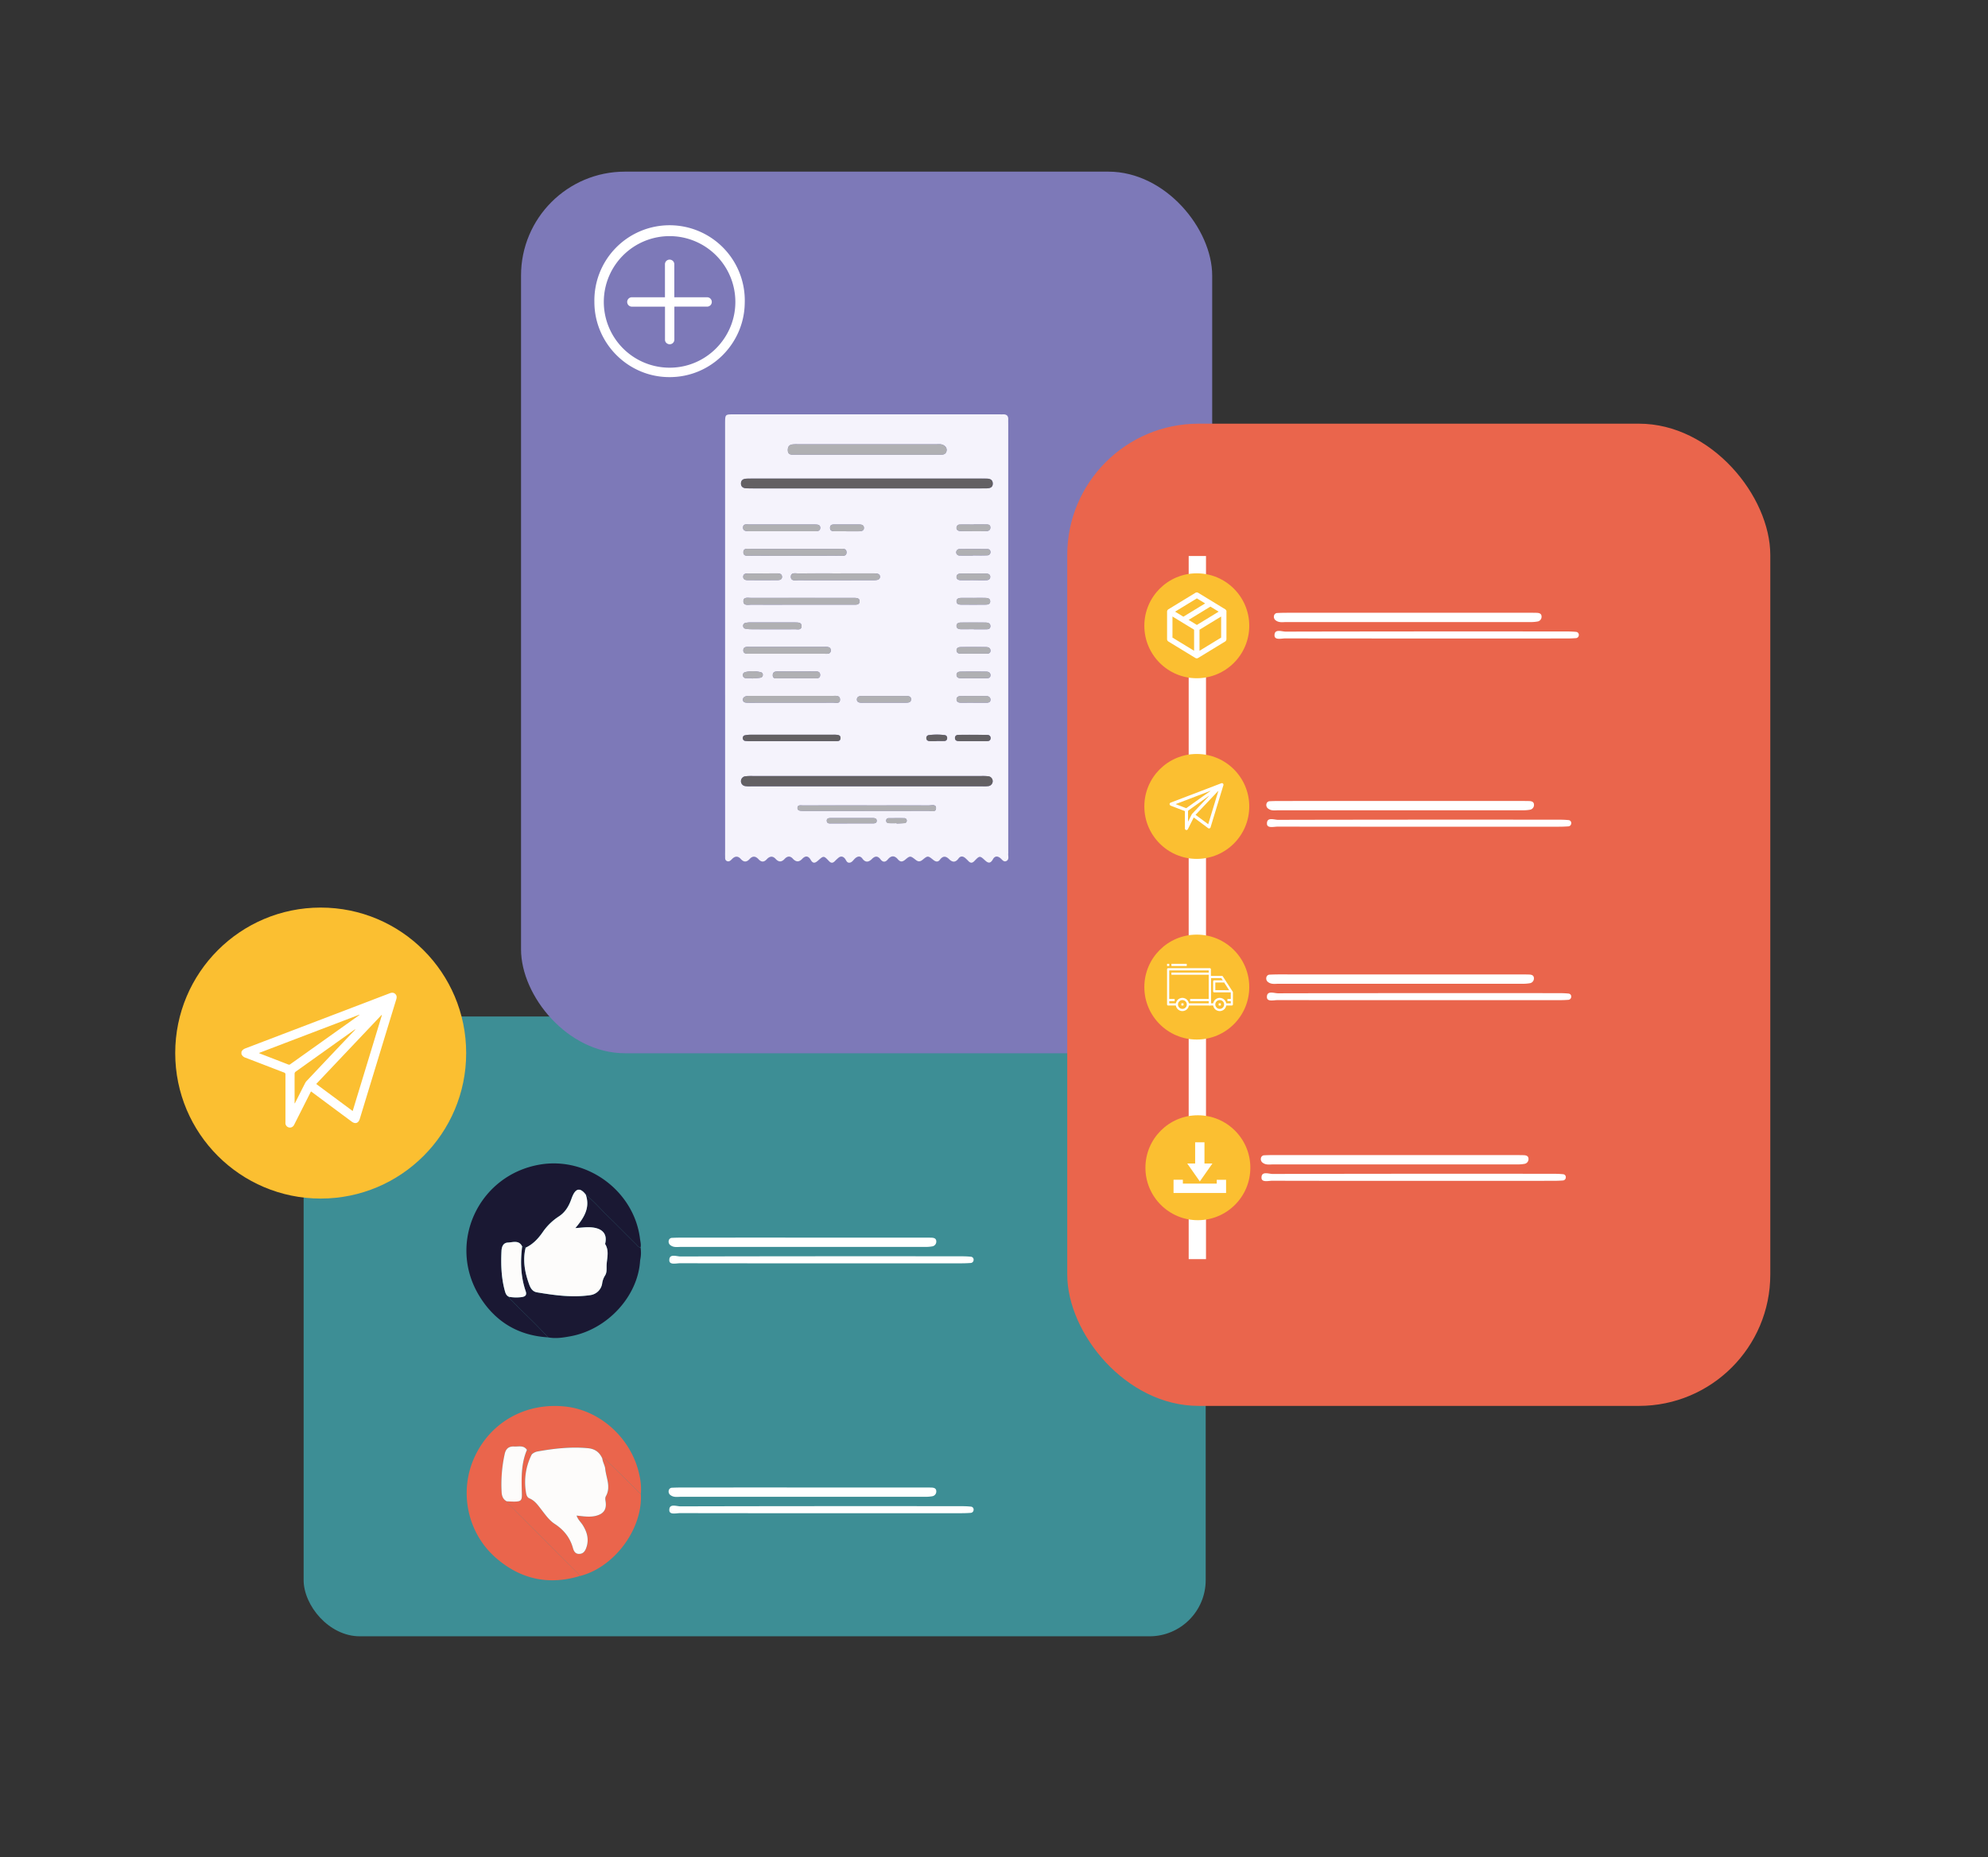 <svg id="Calque_1" data-name="Calque 1" xmlns="http://www.w3.org/2000/svg" viewBox="0 0 1838 1717"><rect x="0" y="0" width="1838" height="1717" fill="#333333" stroke="none"/><defs><style>.cls-1{fill:#42bac3;}.cls-1,.cls-2{opacity:0.68;}.cls-2,.cls-7{fill:#1a1833;}.cls-3{fill:#7d79b8;}.cls-4{fill:#ea654c;}.cls-5{fill:#fbbf31;}.cls-6{fill:#fff;}.cls-8{fill:#94c021;}.cls-9{fill:#fdfcfb;}.cls-10{fill:#f5f3fc;}.cls-11{fill:#636063;}.cls-12{fill:#b0b0b3;}</style></defs><rect class="cls-1" x="280.72" y="939.67" width="834" height="573" rx="51.95"/><polygon class="cls-2" points="833.02 323.87 843.71 403.9 915.7 440.47 842.88 475.37 830.35 555.13 774.66 496.67 694.93 509.39 733.32 438.36 696.58 366.46 776 381.03 833.02 323.87"/><rect class="cls-3" x="481.72" y="158.67" width="639" height="815" rx="96.04"/><rect class="cls-4" x="986.72" y="391.67" width="650" height="908" rx="121.44"/><circle class="cls-5" cx="296.5" cy="973.5" r="134.5"/><path class="cls-6" d="M223.21,972.49c.7-1.85,2.15-2.74,3.95-3.43q66.6-25.38,133.18-50.84c1.83-.7,3.56-.81,5.08.63s1.52,3.13.94,5q-16.89,55.26-33.74,110.53c-1.21,4-4.15,4.95-7.49,2.47q-18.18-13.47-36.34-27c-.37-.28-.75-.54-1.24-.89-.27.5-.51.93-.73,1.37q-7.24,14.37-14.5,28.74a11.66,11.66,0,0,1-.81,1.47,4.18,4.18,0,0,1-4.56,1.68,4.23,4.23,0,0,1-3.05-3.64,13.11,13.11,0,0,1,0-1.54c0-14.53,0-29,0-43.58a1.78,1.78,0,0,0-1.36-2c-11.85-4.52-23.66-9.13-35.51-13.65a5.88,5.88,0,0,1-3.81-3.4Zm69.14,29.59,33.72,25c9.06-29.71,18.05-59.17,27-88.63l-.32-.15Zm-53-28.63c.46.22.74.38,1,.5,8.75,3.38,17.5,6.74,26.23,10.15a1.86,1.86,0,0,0,2-.43L331.34,939c.35-.25.67-.52,1-.78l-.13-.2Zm33,46.44.28.05.63-1.21c2.92-5.79,5.83-11.58,8.78-17.35a9.33,9.33,0,0,1,1.53-2.15q22-23.33,44.12-46.6c.31-.33.6-.68.9-1a.8.8,0,0,0-.63.14q-27.43,19.54-54.84,39.11a2.37,2.37,0,0,0-.74,1.73c-.05,8,0,16.07,0,24.1Z"/><path class="cls-4" d="M535.62,1457.07c-28.87,8.58-54.79,2.64-77.23-17-26.31-23-34.13-61-19.89-92.56,14.86-32.94,47.76-51.3,84.55-47.2,32.73,3.66,61.32,30.28,68.15,63.57a56.51,56.51,0,0,1,1.29,17.35q-15.15-14.91-30.33-29.8c-1.48-1.45-2.67-3.51-5.27-3.12-2.56-5.83-6.77-9-13.34-9.58-15.91-1.47-31.54.31-47.13,3.13a11.07,11.07,0,0,0-4.75,2.57,8.72,8.72,0,0,0-4.5-4.15c-3-4.55-7.67-2.87-11.81-3.11-4.9-.28-7.64,2-8.71,6.88a130.74,130.74,0,0,0-2.86,35.11c.18,3.55,1.19,6.9,4.8,8.68.55,2.08,2.34,3.19,3.72,4.57q29.91,30,59.86,59.9C533.55,1453.75,535.35,1454.86,535.62,1457.07Z"/><path class="cls-7" d="M506.64,1236.3c-27.87-1.65-49.19-14.82-63.51-38.3-29.86-48.94-.77-111.64,55.86-121.39,43.85-7.55,87.11,24.33,92.69,68.3.35,2.79,1.18,5.56.54,8.41-2-.3-3-2-4.27-3.23-8.84-8.78-17.56-17.67-26.46-26.37-6.63-6.49-12.74-13.53-20-19.42-4.94-6.45-9-6-12.23,1.45-.59,1.37-1.07,2.79-1.61,4.19-2.32,6-5.62,11.17-11.28,14.77a53.07,53.07,0,0,0-14.85,14.64c-4.15,5.92-9,11-15.6,14.08l-3.21-1.19c-3-6.12-8.51-3.71-13.08-3.54s-5.84,4-6,7.83c-.58,12.1-.21,24.16,2.89,36,.68,2.57,1.32,5.18,4.15,6.34.5,2.1,2.31,3.17,3.66,4.57C485,1214.49,496.44,1224.78,506.64,1236.3Z"/><path class="cls-7" d="M506.64,1236.3c-10.2-11.52-21.64-21.81-32.29-32.89-1.35-1.4-3.16-2.47-3.66-4.57a38.15,38.15,0,0,0,11.92.21c2.87-.52,4.7-1.63,3.38-5.5-4.6-13.44-5-27.31-3.23-41.31l3.21,1.19c-2.86,11.5-.81,22.57,3.07,33.43,1.3,3.63,3,7.13,7.5,7.87,16.29,2.71,32.6,5,49.16,2.56a12.81,12.81,0,0,0,11-10.66,18.32,18.32,0,0,1,2.65-7.43c1.62-2.48,1.46-5.31,1.44-8.19-.06-7,2.94-14.26-1.37-21,2.77-11-4.63-15.2-14.57-15.47-3.9-.11-7.81.44-12.94.78,8.05-9.49,13.91-18.85,9.61-31,7.21,5.89,13.32,12.93,20,19.42,8.9,8.7,17.62,17.59,26.46,26.37,1.26,1.26,2.27,2.93,4.27,3.23a31.36,31.36,0,0,1-.31,11.14c0,.33-.1.67-.14,1-2,32.71-29.93,63.29-63.85,69.73C520.91,1236.52,513.82,1237.7,506.64,1236.3Z"/><path class="cls-4" d="M535.62,1457.07c-.27-2.21-2.07-3.32-3.45-4.71q-29.92-30-59.86-59.9c-1.38-1.38-3.17-2.49-3.72-4.57,2.33.09,4.65.29,7,.26,6.4-.1,7.1-1.16,6.92-7.65-.39-13.6-.82-27.24,4.69-40.17a8.72,8.72,0,0,1,4.5,4.15,56.44,56.44,0,0,0-5.5,34.36c.37,2.47.78,5.26,3.36,6.33,5.08,2.12,7.91,6.42,11.07,10.47,3.69,4.73,7.17,9.78,12.22,13.08,8.46,5.51,14.27,12.74,16.95,22.53.76,2.75,2.19,5.36,5.78,5.25,3.8-.11,5.44-2.68,6.56-5.85,2.66-7.57.72-14.34-3.39-20.84-1.73-2.73-4.37-4.92-5.63-8.75,6.24.67,12,1.66,17.72.26,7.35-1.81,10.25-6,9.06-13.46-.26-1.67-.53-3.21.37-4.83,4.74-8.5.13-16.94-.7-25.32-.28-2.91-2.31-6-2.65-9.35,2.6-.39,3.79,1.67,5.27,3.12q15.2,14.88,30.33,29.8C594.15,1413.92,567.5,1449.44,535.62,1457.07Z"/><path class="cls-8" d="M381.77,1623.46c0-.33.09-.67.14-1C381.86,1622.79,381.81,1623.13,381.77,1623.46Z"/><path class="cls-9" d="M556.89,1348.36c.34,3.31,2.37,6.44,2.65,9.35.83,8.38,5.44,16.82.7,25.32-.9,1.62-.63,3.16-.37,4.83,1.19,7.47-1.71,11.65-9.06,13.46-5.74,1.4-11.48.41-17.72-.26,1.26,3.83,3.9,6,5.63,8.75,4.11,6.5,6,13.27,3.39,20.84-1.12,3.17-2.76,5.74-6.56,5.85-3.59.11-5-2.5-5.78-5.25-2.68-9.79-8.49-17-16.95-22.53-5.05-3.3-8.53-8.35-12.22-13.08-3.16-4.05-6-8.35-11.07-10.47-2.58-1.07-3-3.86-3.36-6.33a56.44,56.44,0,0,1,5.5-34.36,11.07,11.07,0,0,1,4.75-2.57c15.59-2.82,31.22-4.6,47.13-3.13C550.12,1339.39,554.33,1342.53,556.89,1348.36Z"/><path class="cls-9" d="M487.17,1340.33c-5.51,12.93-5.08,26.57-4.69,40.17.18,6.49-.52,7.55-6.92,7.65-2.32,0-4.64-.17-7-.26-3.61-1.78-4.62-5.13-4.8-8.68a130.74,130.74,0,0,1,2.86-35.11c1.07-4.86,3.81-7.16,8.71-6.88C479.5,1337.46,484.17,1335.78,487.17,1340.33Z"/><path class="cls-9" d="M541.54,1104.3c4.3,12.15-1.56,21.51-9.61,31,5.13-.34,9-.89,12.94-.78,9.94.27,17.34,4.45,14.57,15.47,4.31,6.76,1.31,14,1.37,21,0,2.88.18,5.71-1.44,8.19a18.32,18.32,0,0,0-2.65,7.43,12.81,12.81,0,0,1-11,10.66c-16.56,2.42-32.87.15-49.16-2.56-4.5-.74-6.2-4.24-7.5-7.87-3.88-10.86-5.93-21.93-3.07-33.43,6.64-3.09,11.45-8.16,15.6-14.08a53.07,53.07,0,0,1,14.85-14.64c5.66-3.6,9-8.76,11.28-14.77.54-1.4,1-2.82,1.61-4.19C532.49,1098.33,536.6,1097.85,541.54,1104.3Z"/><path class="cls-9" d="M482.76,1152.24c-1.8,14-1.37,27.87,3.23,41.31,1.32,3.87-.51,5-3.38,5.5a38.15,38.15,0,0,1-11.92-.21c-2.83-1.16-3.47-3.77-4.15-6.34-3.1-11.81-3.47-23.87-2.89-36,.19-3.8,1.46-7.65,6-7.83S479.76,1146.12,482.76,1152.24Z"/><path class="cls-6" d="M742.4,1375.1H853.66c2.52,0,5,0,7.55.08,2.28.08,4.42.64,4.44,3.49a4.45,4.45,0,0,1-3.83,4.55,38.35,38.35,0,0,1-7.51.48q-112.34,0-224.66,0c-3.19,0-6.54.7-9.44-1.32a4.12,4.12,0,0,1-1.91-4.62,3.12,3.12,0,0,1,3.14-2.43c2.88-.14,5.75-.21,8.63-.21Q686.24,1375.08,742.4,1375.1Z"/><path class="cls-6" d="M759.35,1398.88c-43.52,0-87,0-130.55-.09-3.57,0-10,1.88-10-2.8-.06-6.36,6.71-3.45,10.31-3.46q130-.3,260-.14a82.36,82.36,0,0,1,8.6.39,2.7,2.7,0,0,1,2.43,3,2.85,2.85,0,0,1-2.74,2.78c-2.86.21-5.74.31-8.61.31Q824.09,1398.9,759.35,1398.88Z"/><path class="cls-6" d="M742.4,1144.1H853.66c2.52,0,5,0,7.55.08,2.28.08,4.42.64,4.44,3.49a4.45,4.45,0,0,1-3.83,4.55,38.35,38.35,0,0,1-7.51.48q-112.34,0-224.66,0c-3.19,0-6.54.7-9.44-1.32a4.12,4.12,0,0,1-1.91-4.62,3.12,3.12,0,0,1,3.14-2.43c2.88-.14,5.75-.21,8.63-.21Q686.24,1144.08,742.4,1144.1Z"/><path class="cls-6" d="M759.35,1167.88c-43.52,0-87,0-130.55-.09-3.57,0-10,1.88-10-2.8-.06-6.36,6.71-3.45,10.31-3.46q130-.3,260-.14a82.36,82.36,0,0,1,8.6.39,2.7,2.7,0,0,1,2.43,3,2.85,2.85,0,0,1-2.74,2.78c-2.86.21-5.74.31-8.61.31Q824.09,1167.9,759.35,1167.88Z"/><rect class="cls-6" x="1099" y="514" width="16" height="650"/><circle class="cls-5" cx="1106.5" cy="578.5" r="48.5"/><circle class="cls-5" cx="1106.5" cy="745.5" r="48.5"/><circle class="cls-5" cx="1106.5" cy="912.5" r="48.5"/><circle class="cls-5" cx="1107.5" cy="1079.5" r="48.5"/><path class="cls-6" d="M1081.36,743a2.08,2.08,0,0,1,1.36-1.19q23.12-8.8,46.2-17.64a1.51,1.51,0,0,1,2.09,2q-5.87,19.15-11.7,38.34a1.5,1.5,0,0,1-2.6.86l-12.6-9.36-.44-.31-.25.48-5,10a5.05,5.05,0,0,1-.28.51,1.45,1.45,0,0,1-1.58.58,1.47,1.47,0,0,1-1.06-1.26,4.87,4.87,0,0,1,0-.54c0-5,0-10.08,0-15.11a.61.61,0,0,0-.47-.7c-4.12-1.57-8.21-3.17-12.32-4.74a2,2,0,0,1-1.32-1.18Zm24,10.26,11.7,8.68c3.14-10.3,6.26-20.52,9.37-30.74l-.11-.05Zm-18.4-9.93.36.17c3,1.18,6.07,2.34,9.1,3.53a.63.63,0,0,0,.69-.16l21.77-15.5.35-.27,0-.07Zm11.44,16.11.09,0c.08-.14.15-.28.22-.42,1-2,2-4,3-6a3.28,3.28,0,0,1,.53-.75l15.3-16.16c.11-.11.21-.24.32-.35a.24.24,0,0,0-.22,0q-9.53,6.77-19,13.56a.85.85,0,0,0-.25.6c0,2.79,0,5.57,0,8.36Z"/><path class="cls-6" d="M1133.91,564.78a1.09,1.09,0,0,0-.09-.23,2.39,2.39,0,0,0-.15-.37c-.06-.08-.11-.16-.18-.24a1.86,1.86,0,0,0-.21-.28,2.23,2.23,0,0,0-.24-.19,2.41,2.41,0,0,0-.24-.21l-25-15.24a2.43,2.43,0,0,0-2.57,0l-25,15.24a1.71,1.71,0,0,0-.26.21l-.24.19a1.86,1.86,0,0,0-.21.28,2.15,2.15,0,0,0-.18.24,2.28,2.28,0,0,0-.15.36,2.34,2.34,0,0,0-.09.24,2.5,2.5,0,0,0-.09.66v25.41a2.56,2.56,0,0,0,1.21,2.18l25,15.25h0l0,0a2.09,2.09,0,0,0,.41.17l.17.07a2.39,2.39,0,0,0,1.3,0l.17-.07a2.09,2.09,0,0,0,.41-.17l0,0h0l25-15.25a2.56,2.56,0,0,0,1.21-2.18V565.44A2.44,2.44,0,0,0,1133.91,564.78Zm-27.34-11.62,7.64,4.66-20.14,12.28-7.64-4.66ZM1104,601.61l-20-12.2V569.93l20,12.2Zm2.57-23.89-7.64-4.66,20.14-12.28,7.64,4.66ZM1129,589.41l-20,12.2V582.13l20-12.2Z"/><path class="cls-6" d="M1093.18,922.49a6.1,6.1,0,1,0,6.09,6.09A6.09,6.09,0,0,0,1093.18,922.49Zm0,10.16a4.07,4.07,0,1,1,4.06-4.07A4.07,4.07,0,0,1,1093.18,932.65Z"/><path class="cls-6" d="M1127.7,922.49a6.1,6.1,0,1,0,6.09,6.09A6.09,6.09,0,0,0,1127.7,922.49Zm0,10.16a4.07,4.07,0,1,1,4.06-4.07A4.07,4.07,0,0,1,1127.7,932.65Z"/><path class="cls-6" d="M1139.76,916.84l-9.18-14.19a1,1,0,0,0-.86-.47h-11.15a1,1,0,0,0-1,1v25.34a1,1,0,0,0,1,1h4.1v-2h-3.1V904.21h9.58l8.75,13.48v9.84h-5.12v2h6.12a1,1,0,0,0,1-1V917.39A1,1,0,0,0,1139.76,916.84Z"/><path class="cls-6" d="M1123.62,915.39v-7.14h8.09v-2h-9.1a1,1,0,0,0-1,1v9.15a1,1,0,0,0,1,1h15.17v-2Z"/><path class="cls-6" d="M1118.56,895.05H1080a1,1,0,0,0-1,1v32.48a1,1,0,0,0,1,1h8.14v-2H1081V897.07h36.53v30.46h-19.27v2h20.28a1,1,0,0,0,1-1V896.06A1,1,0,0,0,1118.56,895.05Z"/><rect class="cls-6" x="1079.95" y="923.48" width="6.07" height="2.02"/><rect class="cls-6" x="1100.3" y="923.48" width="17.25" height="2.02"/><rect class="cls-6" x="1134.8" y="923.48" width="4.05" height="2.02"/><rect class="cls-6" x="1083.05" y="899.09" width="35.58" height="2.02"/><rect class="cls-6" x="1092.21" y="927.53" width="2.02" height="2.02"/><rect class="cls-6" x="1126.71" y="927.53" width="2.02" height="2.02"/><rect class="cls-6" x="1083.05" y="891" width="14.16" height="2.02"/><rect class="cls-6" x="1079" y="891" width="2.02" height="2.02"/><path class="cls-6" d="M1085,1090.6h8.62v3.57h31.32v-3.53h8.62v12.19H1085Z"/><path class="cls-6" d="M1097.67,1075.6h7.3V1056h8.62v19.58h7.34l-11.64,16.6Z"/><path class="cls-6" d="M1302,566.46h111.25c2.52,0,5,0,7.56.07,2.28.09,4.42.65,4.44,3.5a4.44,4.44,0,0,1-3.84,4.54,38.2,38.2,0,0,1-7.5.49q-112.33,0-224.67,0c-3.18,0-6.53.7-9.43-1.32a4.13,4.13,0,0,1-1.91-4.63,3.14,3.14,0,0,1,3.14-2.43q4.3-.21,8.63-.21Z"/><path class="cls-6" d="M1318.91,590.25c-43.52,0-87,0-130.56-.09-3.56,0-10,1.87-10-2.8-.06-6.36,6.71-3.46,10.31-3.47q130-.28,260-.13a85.19,85.19,0,0,1,8.6.38,2.71,2.71,0,0,1,2.43,3,2.86,2.86,0,0,1-2.74,2.79c-2.86.21-5.74.31-8.61.31Q1383.65,590.27,1318.91,590.25Z"/><path class="cls-6" d="M1295,740.46h111.25c2.52,0,5,0,7.56.07,2.28.09,4.42.65,4.44,3.5a4.44,4.44,0,0,1-3.84,4.54,38.2,38.2,0,0,1-7.5.49q-112.33,0-224.67,0c-3.18,0-6.53.7-9.43-1.32a4.13,4.13,0,0,1-1.91-4.63,3.14,3.14,0,0,1,3.14-2.43q4.3-.21,8.63-.21Z"/><path class="cls-6" d="M1311.91,764.25c-43.52,0-87,0-130.56-.09-3.56,0-10,1.87-10-2.8-.06-6.36,6.71-3.46,10.31-3.47q130-.28,260-.13a85.19,85.19,0,0,1,8.6.38,2.71,2.71,0,0,1,2.43,3,2.86,2.86,0,0,1-2.74,2.79c-2.86.21-5.74.31-8.61.31Q1376.65,764.27,1311.91,764.25Z"/><path class="cls-6" d="M1294.93,900.82h111.26c2.52,0,5,0,7.55.08,2.28.09,4.42.64,4.44,3.49a4.45,4.45,0,0,1-3.83,4.55,38.35,38.35,0,0,1-7.51.49q-112.33,0-224.66,0c-3.19,0-6.54.69-9.44-1.33a4.12,4.12,0,0,1-1.91-4.62A3.14,3.14,0,0,1,1174,901c2.88-.14,5.75-.21,8.63-.21Z"/><path class="cls-6" d="M1311.88,924.61c-43.52,0-87,0-130.56-.09-3.56,0-10,1.87-10-2.81-.06-6.35,6.71-3.45,10.31-3.46q130-.29,260-.14c2.86,0,5.75.1,8.6.39a2.7,2.7,0,0,1,2.43,3,2.86,2.86,0,0,1-2.74,2.79c-2.86.21-5.74.3-8.61.31Z"/><path class="cls-6" d="M1289.93,1067.82h111.26c2.52,0,5,0,7.55.08,2.28.09,4.42.64,4.44,3.49a4.45,4.45,0,0,1-3.83,4.55,38.35,38.35,0,0,1-7.51.49q-112.33,0-224.66,0c-3.19,0-6.54.69-9.44-1.33a4.12,4.12,0,0,1-1.91-4.62A3.14,3.14,0,0,1,1169,1068c2.88-.14,5.75-.21,8.63-.21Z"/><path class="cls-6" d="M1306.88,1091.61c-43.52,0-87,.05-130.56-.09-3.56,0-10,1.87-10-2.81-.06-6.35,6.71-3.45,10.31-3.46q130-.29,260-.14c2.86,0,5.75.1,8.6.39a2.7,2.7,0,0,1,2.43,3,2.86,2.86,0,0,1-2.74,2.79c-2.86.21-5.74.3-8.61.31Z"/><path class="cls-6" d="M619,348.62c-38.22.08-69.5-31.26-69.46-69.53a69.53,69.53,0,1,1,139,1.23C688,317.7,657.3,348.72,619,348.62Zm-.63-8.72c34,.46,61.45-27.32,61.5-60.65a60.81,60.81,0,1,0-61.5,60.65Z"/><path class="cls-6" d="M614.78,283.47H584.5a4.34,4.34,0,0,1-.6-8.66c.41,0,.83,0,1.24,0h29.64V244.48a4.26,4.26,0,0,1,4.37-4.46,4.31,4.31,0,0,1,4.29,4.49q0,14.72,0,29.42v.87h30.32a4.33,4.33,0,1,1,0,8.66q-15,0-30,0a2.45,2.45,0,0,0-.28.06v.79q0,14.74,0,29.49a4.3,4.3,0,0,1-6.32,3.95,4.06,4.06,0,0,1-2.34-3.88V283.47Z"/><path class="cls-10" d="M670.38,589.64V395.9c0-1.62,0-3.23,0-4.85.08-8,.08-8,8.06-8q122.74,0,245.5,0c1.08,0,2.15.06,3.23,0,3.28-.15,5.12,1.16,5,4.67-.07,1.62,0,3.23,0,4.85V787.27a12.5,12.5,0,0,1,0,1.62c-.29,2.31,1,5.21-1.26,6.79-2.75,1.87-4.3-1-6.08-2.43-2.67-2.14-5.14-1.89-6.77,1-2.16,3.86-4.11,4.14-7.41,1.06-4.75-4.42-5-4.31-9.78.65-2,2.07-3.56,2-5.43.16-.95-1-1.89-1.92-2.89-2.81-2.17-1.94-4.56-2.15-6.3.25-2.75,3.8-5.6,3.82-8.69.75s-5.79-3.27-8.62.51c-1.77,2.36-3.9,1.89-6.19,0-4.84-3.88-5-3.89-9.78,0-2.28,1.85-4,1.93-6.3.12-5-3.93-5.25-4-9.77-.2-2.66,2.22-4.59,2.21-6.79-.38-3.16-3.73-6.28-3.53-9.37.22-2.21,2.68-4.6,2.59-6.66-.16-2.64-3.5-5.21-3.1-8-.3s-5.82,3.61-8.71-.34c-2-2.81-4.49-2.34-6.89-.17-1.56,1.42-2.68,3.65-5,3.88-2.74.29-3.13-2.51-4.49-4-1.69-1.9-3.67-2.2-5.7-.61a45.79,45.79,0,0,0-3.53,3.3c-1.91,1.85-3.48,1.81-5.42-.25-4.66-4.92-4.88-5-9.8-.57-2.76,2.47-4.82,3.35-7-.47s-4.89-4-7.77-1c-3.13,3.32-5.87,3.06-8.83-.17-2.59-2.82-5.23-2.2-7.61.39-2.8,3-5.47,2.9-8.2-.09s-5.58-2.55-8.22.32-5.08,2.69-7.59,0c-2.66-2.89-5.4-3.38-8.23-.26s-5.43,3.07-8.19,0-5.51-2.68-8.25.19c-1.29,1.35-2.79,2.79-4.9,1.56-1.66-1-1.28-2.8-1.34-4.36-.06-1.88,0-3.77,0-5.65ZM801.9,717.41H696.09a48.64,48.64,0,0,0-7.25.26,4.57,4.57,0,0,0-.07,9,30.26,30.26,0,0,0,5.64.23h214a32.11,32.11,0,0,0,5.64-.23,4.59,4.59,0,0,0,.06-9,47.29,47.29,0,0,0-7.25-.25Zm.17-265.92H906.15c2.15,0,4.3,0,6.45-.05,3-.13,5.43-1.06,5.26-4.64-.13-2.94-2.09-4.17-4.83-4.32-1.61-.08-3.23-.06-4.84-.06H694.39c-1.62,0-3.23,0-4.84.12-2.79.23-4.56,1.7-4.49,4.62s2.18,4.11,4.87,4.25c2.14.12,4.3.08,6.45.08Zm-.7-31.14h63.76c1.88,0,3.76,0,5.65-.06,2.48-.07,4.13-1.3,4.4-3.81s-1.09-4.08-3.17-5.12-4.22-.68-6.35-.68H737.33a33.81,33.81,0,0,0-4.83.17c-3.35.48-4.29,2.78-4.09,5.84.18,2.75,1.91,3.61,4.36,3.62,1.88,0,3.76,0,5.65,0ZM741.48,559h40.27c3,0,5.91,0,8.86,0,2,0,3.94-.38,4.09-2.83.19-3-2-3.36-4.32-3.45-.8,0-1.61,0-2.41,0q-46.72,0-93.45,0c-2.75,0-7.12-1.05-7.22,2.87-.12,4.68,4.55,3.36,7.45,3.39C710.33,559.09,725.9,559,741.48,559Zm59.88,185.52c-19.64,0-39.29,0-58.94.05-1.94,0-5-.83-5.11,2.25-.09,2.8,2.76,2.71,4.9,2.83.81,0,1.62,0,2.42,0,38,0,75.9,0,113.85-.09,2.5,0,7.06,1.75,6.92-2.78-.11-3.59-4.29-2.21-6.71-2.22C839.58,744.5,820.47,744.55,801.36,744.55ZM735,513.73c13.45,0,26.89.06,40.33-.05,2.74,0,7.14,1.15,7.31-2.76.2-4.71-4.47-3.47-7.39-3.48q-40.34-.13-80.65,0c-2.75,0-7.15-1.14-7.31,2.78-.2,4.68,4.47,3.44,7.39,3.47C708.13,513.8,721.57,513.73,735,513.73Zm-3.18,171.44q20.17,0,40.37,0c2.1,0,4.73.31,4.87-2.76s-2.42-3-4.58-3.2c-.81-.05-1.62,0-2.42,0q-38,0-75.9,0a26.66,26.66,0,0,0-5.57.57,2.35,2.35,0,0,0-1.82,2.36,2.52,2.52,0,0,0,2.27,2.8,42.35,42.35,0,0,0,5.63.24Q713.25,685.19,731.83,685.17Zm.18-35.55c12.62,0,25.24.08,37.85-.07,2.56,0,6.91,1.49,6.76-3-.13-4-4.27-3.22-7.07-3.22q-37.84-.09-75.69,0a18.36,18.36,0,0,0-4,.28c-1.65.37-3,1.35-3,3.26s1.52,2.62,3.25,2.71,3.22.07,4.83.07Zm41-119.56c-11.52,0-23-.06-34.58.05-2.73,0-7.11-1.14-7.24,2.81-.16,4.69,4.49,3.44,7.41,3.45,22.52.09,45,0,67.55,0,1.34,0,2.69,0,4-.13,1.7-.17,3.26-.89,3.43-2.74.22-2.42-1.59-3.19-3.6-3.35s-3.75-.12-5.62-.12Zm-45.87,74.27c11.55,0,23.1,0,34.64,0,2.54,0,6.25.76,6.32-3S764.62,598,762,598q-34.25,0-68.48,0c-2.58,0-6.21-.54-6.31,3.1s3.57,3.18,6.13,3.2C704.61,604.36,715.89,604.33,727.17,604.33ZM722.9,491.11c10,0,19.89,0,29.84,0,2.39,0,5.46.21,5.62-3,.17-3.41-2.91-3.15-5.31-3.28h-.81c-19.89,0-39.79,0-59.68,0-2.22,0-5.48-.85-5.59,2.78-.09,3.25,2.79,3.42,5.28,3.5,1.61.05,3.23,0,4.84,0Zm-9,90.61c7,0,14,.09,20.93-.05,2.41,0,6.18,1.13,6.23-2.88.06-3.69-3.46-3.28-6.1-3.42h-.8c-13.41,0-26.83,0-40.24,0a18.91,18.91,0,0,0-4.76.48,2.66,2.66,0,0,0-2.08,3,2.58,2.58,0,0,0,1.94,2.3,28.86,28.86,0,0,0,5.57.51C701,581.75,707.44,581.72,713.87,581.72ZM816.78,649.6c7,0,14,0,20.94,0,2.23,0,4.6-.27,4.63-3.17,0-2.38-2-3-4-3q-20.94-.09-41.88,0c-2,0-4,.57-4.21,2.84-.23,2.92,2.12,3.37,4.37,3.38C803.36,649.63,810.07,649.59,816.78,649.6ZM736.14,627c5.11,0,10.22.12,15.32,0,2.72-.08,7,1,6.8-3.28-.2-4-4.42-2.86-7.18-3-3.49-.15-7,0-10.49,0-6.45,0-12.9-.07-19.35,0-2.82,0-6.86-.68-6.8,3.52,0,3.89,3.94,2.64,6.37,2.72C725.92,627.12,731,627,736.14,627Zm-30.55-96.91v0c-4.83,0-9.66,0-14.48,0-2,0-4,.6-4,3s1.76,3.19,3.78,3.2q14.07.12,28.14,0c2,0,4-.63,4-3,0-2.85-2.34-3.23-4.56-3.26C714.17,530,709.88,530.09,705.59,530.09ZM787.32,761.2v0c6.43,0,12.86,0,19.29,0,1.84,0,4.13,0,3.94-2.73-.15-2-2-2.24-3.67-2.24q-19.29,0-38.58,0c-1.87,0-4.16.08-3.9,2.75s2.64,2.23,4.43,2.24C775,761.24,781.16,761.2,787.32,761.2Zm112.43-76.05v0c4.3,0,8.61,0,12.91,0,1.75,0,3.17-.76,3.21-2.79s-1.46-2.93-3.13-3q-13.31-.18-26.62-.05c-1.69,0-3.25.93-3.22,2.89,0,2.46,1.88,2.95,3.93,2.95Zm-117.53-194v0c4,0,8,.07,12,0,2.22-.05,4.66-.47,4.51-3.31s-2.66-2.95-4.85-3q-10.84,0-21.69,0c-2.14,0-4.68-.1-4.79,2.89-.14,3.56,2.74,3.35,5.13,3.4C775.8,491.16,779,491.11,782.22,491.11Zm118.13-6.33v.11c-4.27,0-8.54-.07-12.8,0a3,3,0,0,0-3.21,2.9c-.1,2,1.41,2.88,3,3.07a61.48,61.48,0,0,0,7.19.21c5.34,0,10.67,0,16,0,2.48,0,5.23-.34,5.1-3.62-.11-3-2.85-2.6-4.9-2.65C907.28,484.73,903.82,484.78,900.35,484.78Zm-.92,28.81v-.18c4.53,0,9.05.14,13.56-.07a2.9,2.9,0,0,0,2.72-3.34,2.53,2.53,0,0,0-2.67-2.44c-8.52-.06-17-.09-25.57,0a3,3,0,1,0,0,5.95C891.44,513.71,895.44,513.59,899.43,513.59Zm.31,136c4,0,8,0,12,0,1.92,0,4-.2,4-2.79,0-2.32-1.79-3.3-3.74-3.33q-12-.18-24,0c-2,0-3.84,1-3.6,3.35s2.21,2.76,4.18,2.78C892.28,649.61,896,649.58,899.74,649.59Zm0-22.62c4,0,8,0,12,0,1.93,0,3.95-.26,4-2.8,0-2.34-1.8-3.29-3.75-3.32q-12-.18-24,0c-2,0-3.86.95-3.61,3.32s2.22,2.78,4.18,2.81C892.28,627,896,627,899.74,627Zm0-22.67c4,0,8,0,12,0,1.94,0,4-.26,4-2.82,0-2.33-1.78-3.3-3.75-3.33q-12-.17-24,0c-2,0-3.84,1-3.59,3.35s2.21,2.77,4.18,2.8C892.28,604.33,896,604.29,899.75,604.3Zm.58-22.65v.06c3.47,0,6.94,0,10.41,0,2.06-.05,4.71.34,4.92-2.66.2-2.78-2-3.55-4.31-3.58q-11.61-.11-23.21,0c-2,0-3.84.89-3.79,3.17s2,3,4,3C892.33,581.71,896.33,581.65,900.33,581.65Zm-.27-45.33v0c4,0,8,.08,12.05,0,1.69,0,3.25-.87,3.4-2.75.2-2.43-1.64-3.29-3.63-3.31-8-.09-16.08-.07-24.11,0-1.71,0-3.27.88-3.41,2.74-.18,2.39,1.64,3.26,3.64,3.33C892,536.41,896,536.32,900.06,536.32Zm.45,16.39v0c-4,0-8-.05-12.06,0-2,0-4,.63-4.08,3s1.71,3.21,3.74,3.22q11.65.12,23.31,0c2,0,4-.55,4.07-2.92,0-2.88-2.32-3.24-4.53-3.3C907.48,552.64,904,552.71,900.51,552.71ZM866,685.13V685c2.42,0,4.84.09,7.25,0a2.47,2.47,0,0,0,2.43-2.64,2.52,2.52,0,0,0-2.31-2.8,57.36,57.36,0,0,0-14.46,0,2.61,2.61,0,0,0-2.48,2.69c0,2,1.38,2.8,3.12,2.89C861.64,685.22,863.8,685.13,866,685.13ZM695.38,626.92l0,.29c2.65-.23,5.33-.34,8-.77a2.53,2.53,0,0,0,1.87-2.35,2.33,2.33,0,0,0-1.52-2.57,30.12,30.12,0,0,0-15-.12,2.74,2.74,0,0,0-1.84,3.22,2.81,2.81,0,0,0,2.9,2.28C691.63,627,693.51,626.92,695.38,626.92ZM828.94,761v.27c2.42-.11,4.84-.16,7.25-.35a2.17,2.17,0,0,0,2.13-2,2.23,2.23,0,0,0-2.35-2.6c-4.84-.07-9.67,0-14.51,0a2.13,2.13,0,0,0-2.12,2,2.22,2.22,0,0,0,2.35,2.6C824.1,761.12,826.52,761,828.94,761Z"/><path class="cls-11" d="M801.9,717.41h105a47.29,47.29,0,0,1,7.25.25,4.59,4.59,0,0,1-.06,9,32.11,32.11,0,0,1-5.64.23h-214a30.26,30.26,0,0,1-5.64-.23,4.57,4.57,0,0,1,.07-9,48.64,48.64,0,0,1,7.25-.26Z"/><path class="cls-11" d="M802.07,451.49H696.38c-2.15,0-4.31,0-6.45-.08-2.69-.14-4.79-1.24-4.87-4.25s1.7-4.39,4.49-4.62c1.61-.14,3.22-.12,4.84-.12h213.8c1.61,0,3.23,0,4.84.06,2.74.15,4.7,1.38,4.83,4.32.17,3.58-2.3,4.51-5.26,4.64-2.15.09-4.3.05-6.45.05Z"/><path class="cls-12" d="M801.37,420.35h-63c-1.89,0-3.77,0-5.65,0-2.45,0-4.18-.87-4.36-3.62-.2-3.06.74-5.36,4.09-5.84a33.81,33.81,0,0,1,4.83-.17H865.66c2.13,0,4.33-.33,6.35.68s3.42,2.71,3.17,5.12-1.92,3.74-4.4,3.81c-1.89,0-3.77.06-5.65.06Z"/><path class="cls-12" d="M741.48,559c-15.58,0-31.15.06-46.73,0-2.9,0-7.57,1.29-7.45-3.39.1-3.92,4.47-2.87,7.22-2.87q46.72-.11,93.45,0c.8,0,1.61,0,2.41,0,2.29.09,4.51.45,4.32,3.45-.15,2.45-2.1,2.81-4.09,2.83-3,0-5.9,0-8.86,0Z"/><path class="cls-12" d="M801.36,744.55c19.11,0,38.22,0,57.33.06,2.42,0,6.6-1.37,6.71,2.22.14,4.53-4.42,2.77-6.92,2.78-38,.13-75.9.09-113.85.09-.8,0-1.61,0-2.42,0-2.14-.12-5,0-4.9-2.83.09-3.08,3.17-2.25,5.11-2.25C762.07,744.53,781.72,744.55,801.36,744.55Z"/><path class="cls-12" d="M735,513.73c-13.44,0-26.88.07-40.32-.05-2.92,0-7.59,1.21-7.39-3.47.16-3.92,4.56-2.77,7.31-2.78q40.32-.1,80.65,0c2.92,0,7.59-1.23,7.39,3.48-.17,3.91-4.57,2.74-7.31,2.76C761.9,513.79,748.46,513.73,735,513.73Z"/><path class="cls-11" d="M731.83,685.17q-18.58,0-37.15,0a42.35,42.35,0,0,1-5.63-.24,2.52,2.52,0,0,1-2.27-2.8,2.35,2.35,0,0,1,1.82-2.36,26.66,26.66,0,0,1,5.57-.57q38-.06,75.9,0c.8,0,1.61,0,2.42,0,2.16.16,4.72.15,4.58,3.2s-2.77,2.76-4.87,2.76Q752,685.2,731.83,685.17Z"/><path class="cls-12" d="M732,649.62H695c-1.61,0-3.22,0-4.83-.07s-3.23-.65-3.25-2.71,1.32-2.89,3-3.26a18.36,18.36,0,0,1,4-.28q37.85,0,75.69,0c2.8,0,6.94-.79,7.07,3.22.15,4.5-4.2,3-6.76,3C757.25,649.7,744.63,649.62,732,649.62Z"/><path class="cls-12" d="M773,530.06h31.37c1.87,0,3.76,0,5.62.12s3.82.93,3.6,3.35c-.17,1.85-1.73,2.57-3.43,2.74-1.33.13-2.68.13-4,.13-22.51,0-45,.05-67.55,0-2.92,0-7.57,1.24-7.41-3.45.13-3.95,4.51-2.78,7.24-2.81C750,530,761.52,530.06,773,530.06Z"/><path class="cls-12" d="M727.17,604.33c-11.28,0-22.56,0-33.83,0-2.56,0-6.23.59-6.13-3.2s3.73-3.09,6.31-3.1q34.25,0,68.48,0c2.62,0,6.21-.38,6.13,3.29s-3.78,3-6.32,3C750.27,604.37,738.72,604.33,727.17,604.33Z"/><path class="cls-12" d="M722.9,491.12H697.09c-1.61,0-3.23,0-4.84,0-2.49-.08-5.37-.25-5.28-3.5.11-3.63,3.37-2.77,5.59-2.78,19.89-.06,39.79,0,59.68,0h.81c2.4.13,5.48-.13,5.31,3.28-.16,3.25-3.23,3-5.62,3C742.79,491.14,732.85,491.11,722.9,491.12Z"/><path class="cls-12" d="M713.87,581.72c-6.43,0-12.87,0-19.31,0a28.86,28.86,0,0,1-5.57-.51,2.58,2.58,0,0,1-1.94-2.3,2.66,2.66,0,0,1,2.08-3,18.91,18.91,0,0,1,4.76-.48c13.41,0,26.83,0,40.24,0h.8c2.64.14,6.16-.27,6.1,3.42,0,4-3.82,2.83-6.23,2.88C727.82,581.81,720.85,581.72,713.87,581.72Z"/><path class="cls-12" d="M816.78,649.6c-6.71,0-13.42,0-20.13,0-2.25,0-4.6-.46-4.37-3.38.18-2.27,2.26-2.83,4.21-2.84q20.94-.06,41.88,0c2,0,4,.67,4,3,0,2.9-2.4,3.16-4.63,3.17C830.74,649.62,823.76,649.6,816.78,649.6Z"/><path class="cls-12" d="M736.14,627c-5.11,0-10.22.12-15.33,0-2.43-.08-6.32,1.17-6.37-2.72-.06-4.2,4-3.48,6.8-3.52,6.45-.11,12.9,0,19.35,0,3.5,0,7-.11,10.49,0,2.76.11,7-1,7.18,3,.21,4.27-4.08,3.2-6.8,3.28C746.36,627.12,741.25,627,736.14,627Z"/><path class="cls-12" d="M705.59,530.09c4.29,0,8.58-.05,12.87,0,2.22,0,4.58.41,4.56,3.26,0,2.34-2,3-4,3q-14.07.06-28.14,0c-2,0-3.86-.9-3.78-3.2s2.06-2.93,4-3c4.82-.06,9.65,0,14.48,0Z"/><path class="cls-12" d="M787.32,761.2c-6.16,0-12.33,0-18.49,0-1.79,0-4.18.32-4.43-2.24s2-2.74,3.9-2.75q19.29,0,38.58,0c1.65,0,3.52.21,3.67,2.24.19,2.72-2.1,2.71-3.94,2.73-6.43.07-12.86,0-19.29,0Z"/><path class="cls-11" d="M899.75,685.15H886.83c-2.05,0-3.89-.49-3.93-2.95,0-2,1.53-2.88,3.22-2.89q13.3-.12,26.62.05c1.67,0,3.16.91,3.13,3s-1.46,2.76-3.21,2.79c-4.3.07-8.61,0-12.91,0Z"/><path class="cls-12" d="M782.22,491.11c-3.21,0-6.42.05-9.64,0-2.39,0-5.27.16-5.13-3.4.11-3,2.65-2.88,4.79-2.89q10.85,0,21.69,0c2.19,0,4.69.16,4.85,3s-2.29,3.26-4.51,3.31c-4,.09-8,0-12,0Z"/><path class="cls-12" d="M900.35,484.78c3.47,0,6.93,0,10.4,0,2,.05,4.79-.39,4.9,2.65.13,3.28-2.62,3.59-5.1,3.62-5.33.08-10.66.06-16,0a61.48,61.48,0,0,1-7.19-.21c-1.61-.19-3.12-1.1-3-3.07a3,3,0,0,1,3.21-2.9c4.26-.11,8.53,0,12.8,0Z"/><path class="cls-12" d="M899.43,513.59c-4,0-8,.12-12-.06a3,3,0,1,1,0-5.95c8.52-.11,17-.08,25.57,0a2.53,2.53,0,0,1,2.67,2.44,2.9,2.9,0,0,1-2.72,3.34c-4.51.21-9,.07-13.56.07Z"/><path class="cls-12" d="M899.74,649.59c-3.73,0-7.46,0-11.19,0-2,0-3.95-.48-4.18-2.78s1.64-3.33,3.6-3.35q12-.16,24,0c1.95,0,3.75,1,3.74,3.33,0,2.59-2,2.76-4,2.79C907.74,649.62,903.74,649.59,899.74,649.59Z"/><path class="cls-12" d="M899.74,627c-3.73,0-7.46,0-11.19,0-2,0-3.94-.53-4.18-2.81s1.64-3.3,3.61-3.32q12-.15,24,0c1.95,0,3.76,1,3.75,3.32,0,2.54-2,2.78-4,2.8C907.74,627,903.74,627,899.74,627Z"/><path class="cls-12" d="M899.75,604.3c-3.74,0-7.47,0-11.2,0-2,0-3.94-.52-4.18-2.8s1.61-3.33,3.59-3.35q12-.17,24,0c2,0,3.75,1,3.75,3.33,0,2.56-2,2.8-4,2.82C907.75,604.33,903.75,604.3,899.75,604.3Z"/><path class="cls-12" d="M900.33,581.65c-4,0-8,.06-12,0-2,0-3.92-.68-4-3s1.78-3.16,3.79-3.17q11.61-.12,23.21,0c2.26,0,4.51.8,4.31,3.58-.21,3-2.86,2.61-4.92,2.66-3.47.07-6.94,0-10.41,0Z"/><path class="cls-12" d="M900.06,536.32c-4,0-8,.09-12.06,0-2-.07-3.82-.94-3.64-3.33.14-1.86,1.7-2.73,3.41-2.74,8-.08,16.07-.1,24.11,0,2,0,3.83.88,3.63,3.31-.15,1.88-1.71,2.71-3.4,2.75-4,.12-8,0-12.05,0Z"/><path class="cls-12" d="M900.51,552.71c3.48,0,7-.07,10.45,0,2.21.06,4.58.42,4.53,3.3,0,2.37-2.11,2.91-4.07,2.92q-11.65.07-23.31,0c-2,0-3.86-.9-3.74-3.22s2.1-2.91,4.08-3c4-.07,8,0,12.06,0Z"/><path class="cls-11" d="M866,685.13c-2.15,0-4.31.09-6.45,0-1.74-.09-3.13-.85-3.12-2.89a2.61,2.61,0,0,1,2.48-2.69,57.36,57.36,0,0,1,14.46,0,2.52,2.52,0,0,1,2.31,2.8A2.47,2.47,0,0,1,873.2,685c-2.41.13-4.83,0-7.25,0Z"/><path class="cls-12" d="M695.38,626.92c-1.87,0-3.75.07-5.62,0a2.81,2.81,0,0,1-2.9-2.28,2.74,2.74,0,0,1,1.84-3.22,30.12,30.12,0,0,1,15,.12,2.33,2.33,0,0,1,1.52,2.57,2.53,2.53,0,0,1-1.87,2.35c-2.62.43-5.3.54-8,.77Z"/><path class="cls-12" d="M828.94,761c-2.42,0-4.84.09-7.25,0a2.22,2.22,0,0,1-2.35-2.6,2.13,2.13,0,0,1,2.12-2c4.84-.07,9.67-.1,14.51,0a2.23,2.23,0,0,1,2.35,2.6,2.17,2.17,0,0,1-2.13,2c-2.41.19-4.83.24-7.25.35Z"/></svg>